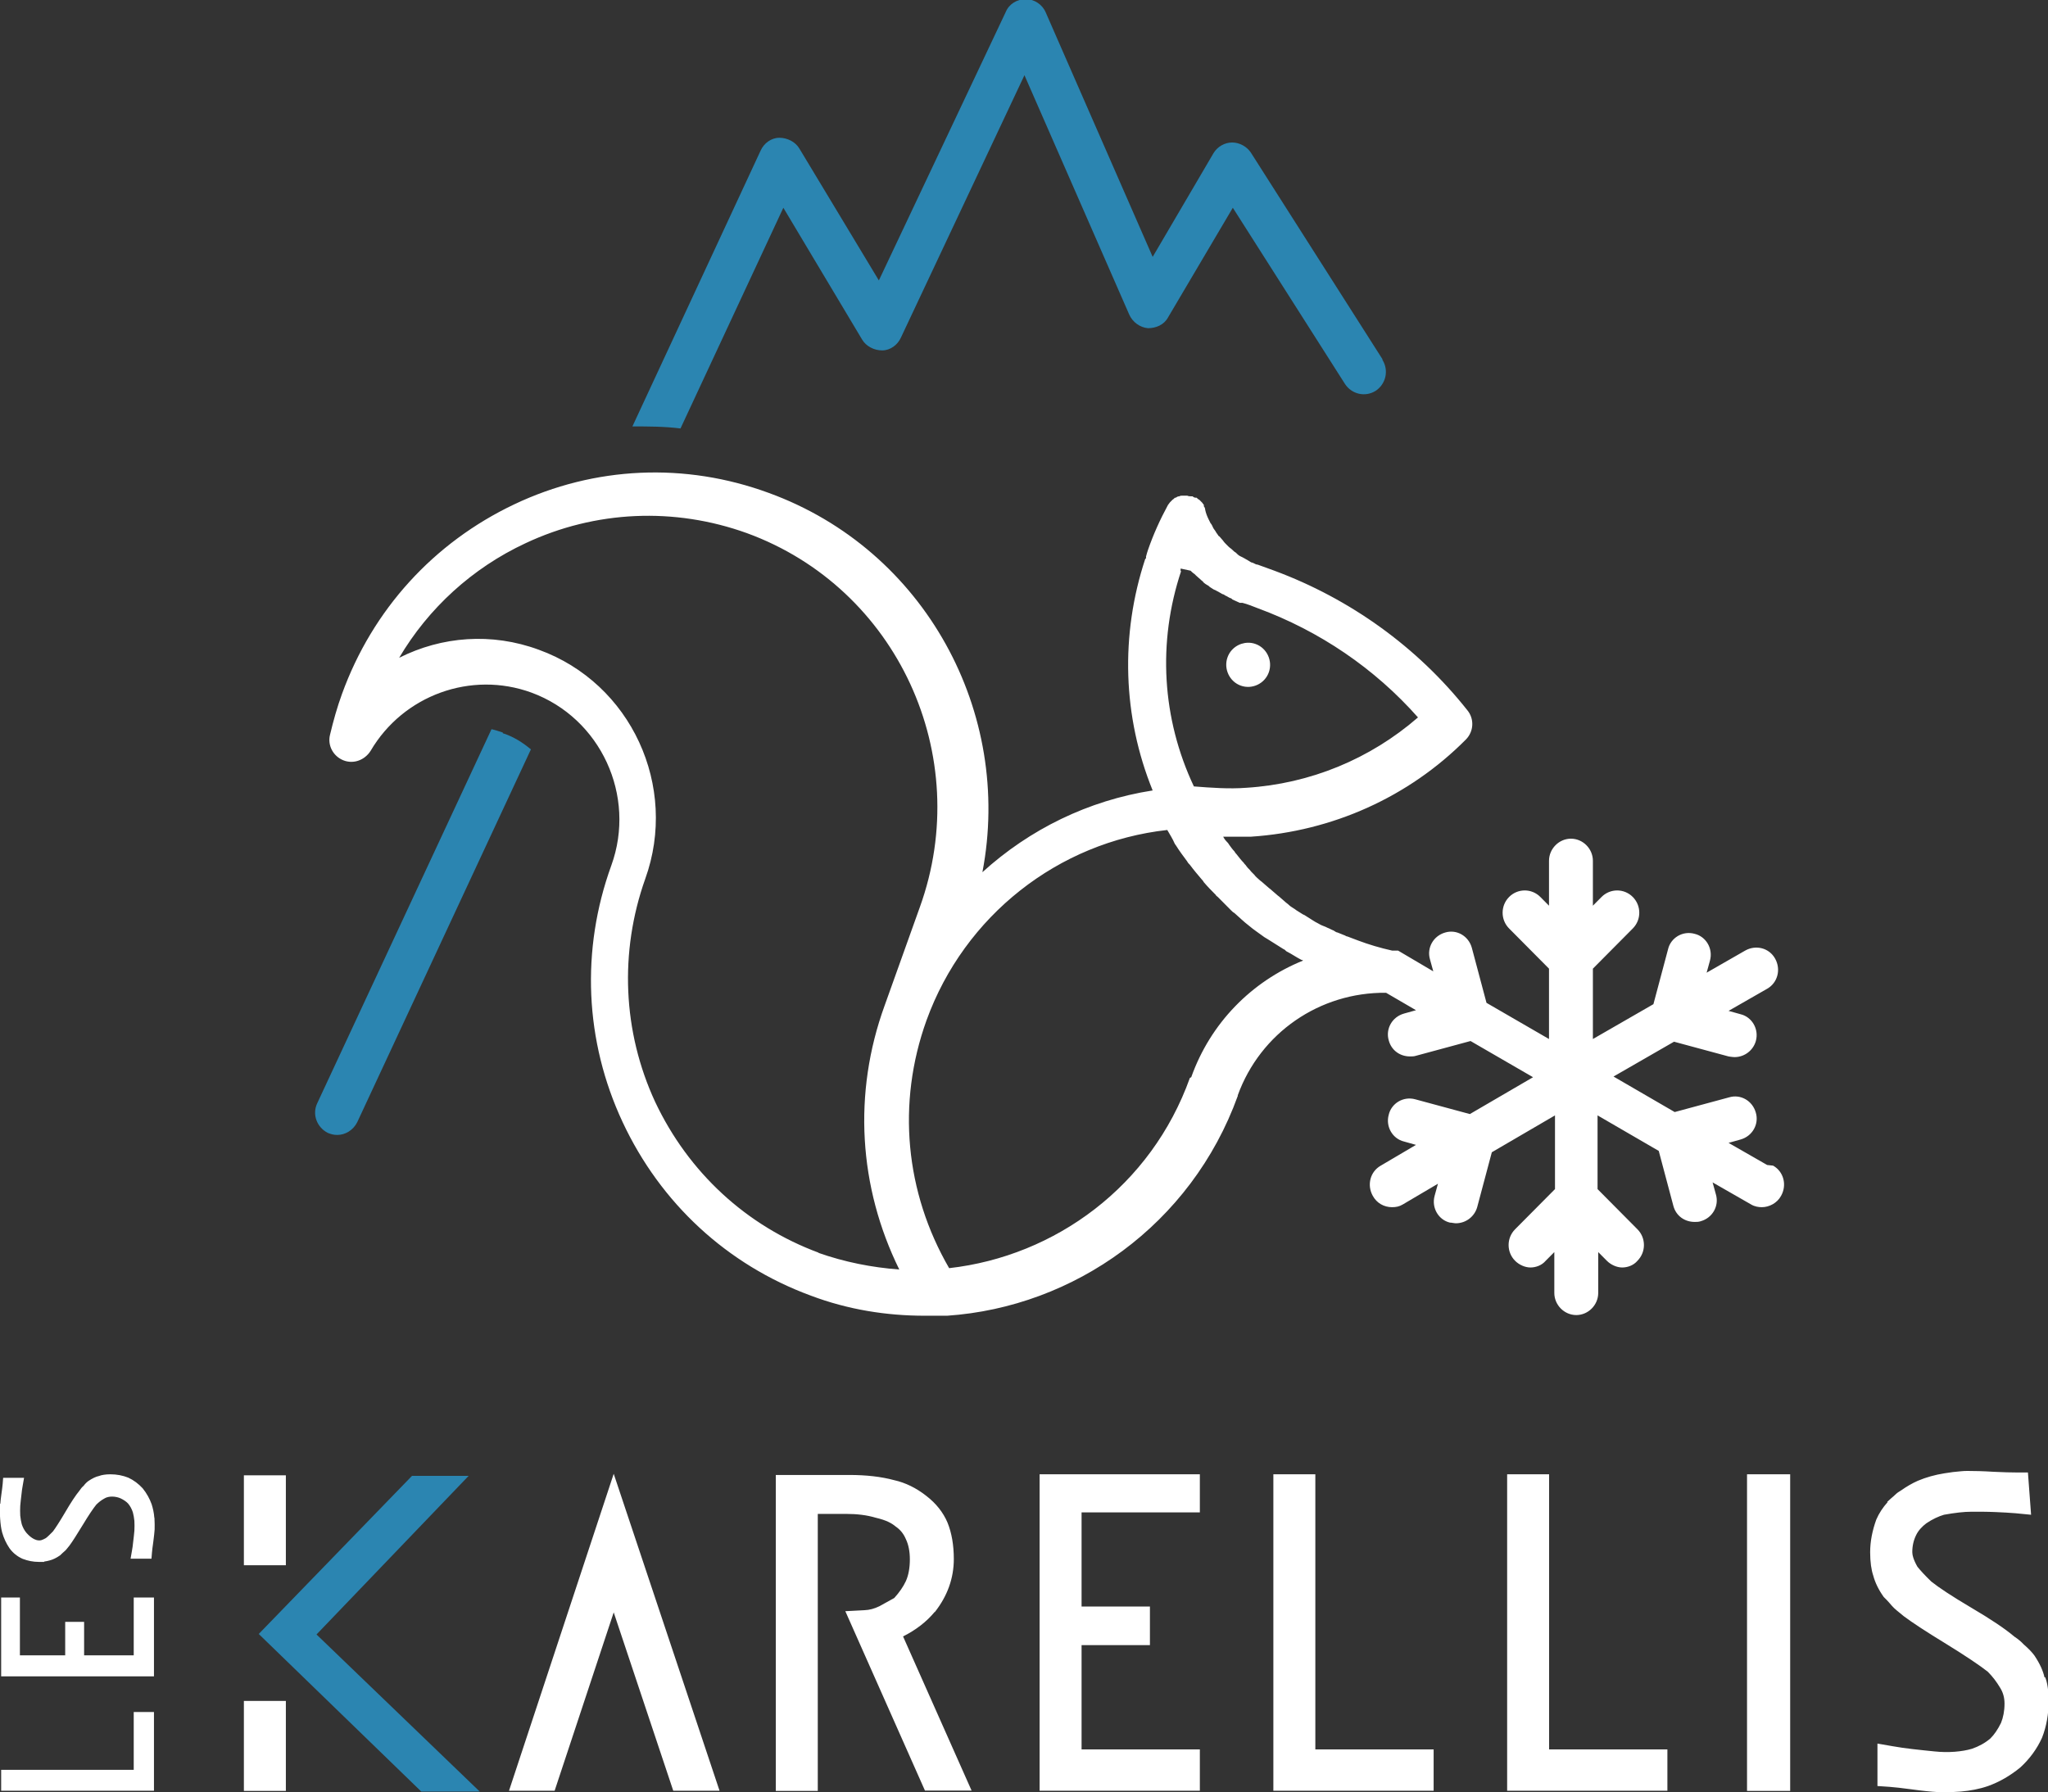 <?xml version="1.0" encoding="UTF-8" standalone="no"?>
<!-- Created with Inkscape (http://www.inkscape.org/) -->

<svg
   version="1.1"
   id="svg260"
   width="228.467"
   height="199.978"
   viewBox="0 0 228.467 199.978"
   xml:space="preserve"
   xmlns="http://www.w3.org/2000/svg"
   xmlns:svg="http://www.w3.org/2000/svg"><rect x="0" y="0" width="228.467" height="199.978" fill="#333333" stroke="none"/><defs
     id="defs264"><clipPath
       id="clip0_7493_850"><rect
         width="248.6"
         height="33"
         fill="#ffffff"
         transform="translate(0,0.458)"
         id="rect468"
         x="0"
         y="0" /></clipPath><clipPath
       clipPathUnits="userSpaceOnUse"
       id="clipPath1875"><g
         id="g1879"><rect
           width="840.468"
           height="111.567"
           fill="#ffffff"
           id="rect1877"
           x="-101.554"
           y="198.805"
           style="stroke-width:3.381" /></g></clipPath><clipPath
       clipPathUnits="userSpaceOnUse"
       id="clipPath1881"><g
         id="g1885"><rect
           width="840.468"
           height="111.567"
           fill="#ffffff"
           id="rect1883"
           x="-101.554"
           y="198.805"
           style="stroke-width:3.381" /></g></clipPath><clipPath
       clipPathUnits="userSpaceOnUse"
       id="clipPath1887"><g
         id="g1891"><rect
           width="840.468"
           height="111.567"
           fill="#ffffff"
           id="rect1889"
           x="-101.554"
           y="198.805"
           style="stroke-width:3.381" /></g></clipPath><clipPath
       clipPathUnits="userSpaceOnUse"
       id="clipPath1893"><g
         id="g1897"><rect
           width="840.468"
           height="111.567"
           fill="#ffffff"
           id="rect1895"
           x="-101.554"
           y="198.805"
           style="stroke-width:3.381" /></g></clipPath><clipPath
       clipPathUnits="userSpaceOnUse"
       id="clipPath1899"><g
         id="g1903"><rect
           width="840.468"
           height="111.567"
           fill="#ffffff"
           id="rect1901"
           x="-101.554"
           y="198.805"
           style="stroke-width:3.381" /></g></clipPath><clipPath
       clipPathUnits="userSpaceOnUse"
       id="clipPath1905"><g
         id="g1909"><rect
           width="840.468"
           height="111.567"
           fill="#ffffff"
           id="rect1907"
           x="-101.554"
           y="198.805"
           style="stroke-width:3.381" /></g></clipPath><clipPath
       clipPathUnits="userSpaceOnUse"
       id="clipPath1911"><g
         id="g1915"><rect
           width="840.468"
           height="111.567"
           fill="#ffffff"
           id="rect1913"
           x="-101.554"
           y="198.805"
           style="stroke-width:3.381" /></g></clipPath><clipPath
       clipPathUnits="userSpaceOnUse"
       id="clipPath1917"><g
         id="g1921"><rect
           width="840.468"
           height="111.567"
           fill="#ffffff"
           id="rect1919"
           x="-101.554"
           y="198.805"
           style="stroke-width:3.381" /></g></clipPath><clipPath
       clipPathUnits="userSpaceOnUse"
       id="clipPath1923"><g
         id="g1927"><rect
           width="840.468"
           height="111.567"
           fill="#ffffff"
           id="rect1925"
           x="-101.554"
           y="198.805"
           style="stroke-width:3.381" /></g></clipPath><clipPath
       clipPathUnits="userSpaceOnUse"
       id="clipPath1929"><g
         id="g1933"><rect
           width="840.468"
           height="111.567"
           fill="#ffffff"
           id="rect1931"
           x="-101.554"
           y="198.805"
           style="stroke-width:3.381" /></g></clipPath><clipPath
       clipPathUnits="userSpaceOnUse"
       id="clipPath1935"><g
         id="g1939"><rect
           width="840.468"
           height="111.567"
           fill="#ffffff"
           id="rect1937"
           x="-101.554"
           y="198.805"
           style="stroke-width:3.381" /></g></clipPath><clipPath
       clipPathUnits="userSpaceOnUse"
       id="clipPath1941"><g
         id="g1945"><rect
           width="840.468"
           height="111.567"
           fill="#ffffff"
           id="rect1943"
           x="-101.554"
           y="198.805"
           style="stroke-width:3.381" /></g></clipPath><clipPath
       clipPathUnits="userSpaceOnUse"
       id="clipPath1947"><g
         id="g1951"><rect
           width="840.468"
           height="111.567"
           fill="#ffffff"
           id="rect1949"
           x="-101.554"
           y="198.805"
           style="stroke-width:3.381" /></g></clipPath><clipPath
       clipPathUnits="userSpaceOnUse"
       id="clipPath1953"><g
         id="g1957"><rect
           width="840.468"
           height="111.567"
           fill="#ffffff"
           id="rect1955"
           x="-101.554"
           y="198.805"
           style="stroke-width:3.381" /></g></clipPath><clipPath
       clipPathUnits="userSpaceOnUse"
       id="clipPath1959"><g
         id="g1963"><rect
           width="840.468"
           height="111.567"
           fill="#ffffff"
           id="rect1961"
           x="-101.554"
           y="198.805"
           style="stroke-width:3.381" /></g></clipPath><clipPath
       clipPathUnits="userSpaceOnUse"
       id="clipPath1965"><g
         id="g1969"><rect
           width="840.468"
           height="111.567"
           fill="#ffffff"
           id="rect1967"
           x="-101.554"
           y="198.805"
           style="stroke-width:3.381" /></g></clipPath><clipPath
       clipPathUnits="userSpaceOnUse"
       id="clipPath1971"><g
         id="g1975"><rect
           width="840.468"
           height="111.567"
           fill="#ffffff"
           id="rect1973"
           x="-101.554"
           y="198.805"
           style="stroke-width:3.381" /></g></clipPath><clipPath
       id="clip0_7493_850-2"><rect
         width="248.6"
         height="33"
         fill="white"
         transform="translate(0 0.458)"
         id="rect13480" /></clipPath></defs><g
     id="g266"
     transform="translate(-210.015,-80.378)"><path
       id="path2390"
       style="fill:#ffffff;fill-opacity:1;stroke-width:4.535"
       d="M 281.446 133.132 C 276.634 133.347 271.868 134.523 267.38 136.654 C 258.403 140.915 251.578 148.392 248.165 157.812 C 247.646 159.232 247.2 160.803 246.829 162.373 C 246.533 163.569 247.201 164.764 248.314 165.212 C 249.426 165.661 250.687 165.212 251.355 164.165 C 254.99 157.96 262.557 155.194 269.308 157.662 C 277.023 160.502 281.029 169.175 278.21 176.951 C 274.797 186.37 275.243 196.538 279.472 205.583 C 283.701 214.63 291.12 221.508 300.468 224.947 C 304.622 226.516 308.925 227.189 313.154 227.189 L 315.378 227.189 L 315.675 227.189 C 329.845 226.217 342.902 217.021 348.095 202.667 L 348.095 202.593 C 350.618 195.64 357.221 191.079 364.64 191.154 L 367.978 193.099 L 366.644 193.472 C 365.308 193.846 364.566 195.191 364.937 196.462 C 365.233 197.584 366.199 198.257 367.312 198.257 C 367.534 198.257 367.755 198.258 367.978 198.183 L 374.062 196.537 L 381.036 200.576 L 373.987 204.687 L 367.904 203.042 C 366.568 202.669 365.233 203.49 364.937 204.761 C 364.566 206.107 365.382 207.452 366.644 207.751 L 367.978 208.126 L 364.046 210.443 C 362.859 211.115 362.488 212.61 363.155 213.806 C 363.6 214.629 364.418 215.078 365.308 215.078 C 365.753 215.078 366.124 215.003 366.495 214.779 L 370.427 212.46 L 370.056 213.806 C 369.685 215.152 370.5 216.499 371.761 216.798 C 371.984 216.798 372.208 216.873 372.431 216.873 C 373.543 216.873 374.507 216.124 374.804 215.078 L 376.437 208.949 L 383.484 204.835 L 383.484 213.06 L 379.032 217.544 C 378.068 218.516 378.068 220.086 379.032 221.058 C 379.477 221.507 380.146 221.806 380.739 221.806 C 381.333 221.806 382 221.581 382.445 221.058 L 383.409 220.087 L 383.409 224.648 C 383.409 225.994 384.523 227.115 385.859 227.115 C 387.194 227.115 388.306 225.994 388.306 224.648 L 388.306 220.087 L 389.271 221.058 C 389.716 221.507 390.383 221.806 390.976 221.806 C 391.569 221.806 392.238 221.581 392.683 221.058 C 393.647 220.086 393.647 218.516 392.683 217.544 L 388.232 213.06 L 388.232 204.835 L 395.058 208.798 L 396.689 214.929 C 396.986 216.05 397.951 216.722 399.064 216.722 C 399.286 216.722 399.509 216.723 399.732 216.648 C 401.067 216.274 401.808 214.929 401.437 213.658 L 401.066 212.312 L 405.37 214.779 C 405.741 215.003 406.185 215.078 406.556 215.078 C 407.372 215.078 408.263 214.629 408.708 213.806 C 409.376 212.61 409.005 211.115 407.818 210.443 L 407.15 210.369 L 402.847 207.902 L 404.183 207.527 C 405.518 207.153 406.26 205.807 405.89 204.537 C 405.519 203.191 404.182 202.444 402.921 202.818 L 396.837 204.462 L 390.013 200.499 L 396.763 196.613 L 402.847 198.257 C 402.847 198.257 403.292 198.332 403.515 198.332 C 404.628 198.332 405.593 197.583 405.89 196.537 C 406.26 195.191 405.444 193.845 404.183 193.546 L 402.847 193.173 L 407.15 190.707 C 408.337 190.034 408.708 188.537 408.04 187.341 C 407.373 186.145 405.89 185.772 404.702 186.445 L 400.4 188.912 L 400.771 187.566 C 401.142 186.22 400.325 184.875 399.064 184.576 C 397.728 184.202 396.393 185.024 396.097 186.294 L 394.464 192.425 L 387.712 196.314 L 387.712 188.462 L 392.163 183.978 C 393.128 183.006 393.128 181.436 392.163 180.464 C 391.199 179.492 389.642 179.492 388.677 180.464 L 387.712 181.437 L 387.712 176.427 C 387.712 175.082 386.6 173.96 385.265 173.96 C 383.93 173.96 382.816 175.082 382.816 176.427 L 382.816 181.437 L 381.851 180.464 C 380.887 179.492 379.329 179.492 378.364 180.464 C 377.4 181.436 377.4 183.006 378.364 183.978 L 382.816 188.462 L 382.816 196.314 L 375.843 192.277 L 374.21 186.146 C 373.84 184.8 372.505 184.053 371.243 184.427 C 369.908 184.801 369.165 186.146 369.536 187.417 L 369.907 188.763 L 365.976 186.445 L 365.902 186.445 L 365.753 186.445 L 365.605 186.445 L 365.382 186.445 L 365.308 186.445 C 363.973 186.145 362.712 185.772 361.525 185.324 C 361.154 185.174 360.708 185.024 360.337 184.874 C 360.189 184.874 360.04 184.726 359.966 184.726 C 359.743 184.652 359.447 184.502 359.224 184.427 C 359.075 184.427 358.927 184.277 358.779 184.203 C 358.556 184.128 358.335 183.979 358.112 183.904 C 357.964 183.829 357.815 183.754 357.593 183.679 C 357.37 183.604 357.148 183.455 356.999 183.38 C 356.851 183.306 356.702 183.231 356.48 183.082 C 356.257 182.932 356.108 182.856 355.886 182.707 C 355.737 182.632 355.589 182.482 355.366 182.408 C 355.144 182.258 354.995 182.184 354.773 182.035 C 354.624 181.96 354.476 181.811 354.327 181.736 C 354.105 181.586 353.957 181.51 353.808 181.361 C 353.659 181.211 353.511 181.137 353.362 180.988 C 353.214 180.838 352.993 180.688 352.845 180.539 C 352.697 180.389 352.548 180.315 352.4 180.165 C 352.251 180.016 352.028 179.865 351.88 179.716 C 351.731 179.567 351.583 179.493 351.435 179.343 C 351.286 179.194 351.064 179.044 350.915 178.894 C 350.767 178.745 350.618 178.671 350.47 178.521 C 350.321 178.371 350.099 178.222 349.95 177.998 C 349.802 177.848 349.728 177.772 349.579 177.623 C 349.431 177.398 349.208 177.249 349.06 177.025 C 348.985 176.876 348.837 176.801 348.763 176.652 C 348.466 176.353 348.245 176.053 347.948 175.679 C 347.875 175.605 347.8 175.53 347.726 175.38 C 347.504 175.156 347.354 174.931 347.132 174.632 C 347.058 174.483 346.91 174.334 346.835 174.259 C 346.687 174.11 346.538 173.885 346.464 173.736 L 349.579 173.736 C 358.63 173.138 367.162 169.325 373.542 162.896 C 374.432 161.999 374.507 160.579 373.691 159.607 C 368.127 152.579 360.634 147.196 352.177 144.056 C 351.583 143.832 350.915 143.607 350.321 143.382 C 350.099 143.382 349.95 143.234 349.728 143.16 C 349.579 143.16 349.431 143.01 349.282 142.935 C 349.134 142.86 348.912 142.711 348.763 142.636 C 348.615 142.561 348.468 142.486 348.32 142.412 C 348.171 142.337 348.023 142.186 347.874 142.037 C 347.725 141.962 347.577 141.813 347.503 141.738 C 347.355 141.588 347.206 141.514 347.058 141.365 C 346.909 141.215 346.835 141.141 346.687 140.992 C 346.538 140.842 346.464 140.692 346.316 140.542 C 346.167 140.393 346.093 140.242 345.945 140.167 C 345.87 140.018 345.722 139.87 345.648 139.72 C 345.574 139.571 345.425 139.42 345.351 139.271 C 345.276 139.121 345.202 138.897 345.054 138.748 C 344.979 138.598 344.906 138.45 344.831 138.3 C 344.683 138.001 344.535 137.627 344.46 137.253 C 344.46 137.104 344.386 136.953 344.312 136.878 L 344.312 136.73 C 344.312 136.655 344.163 136.58 344.163 136.505 L 344.089 136.431 C 344.015 136.356 343.869 136.207 343.794 136.132 C 343.72 136.132 343.571 135.982 343.497 135.908 L 343.347 135.908 C 343.273 135.908 343.126 135.832 343.052 135.757 L 342.904 135.757 C 342.755 135.757 342.606 135.758 342.458 135.683 L 342.087 135.683 L 341.939 135.683 C 341.79 135.683 341.716 135.682 341.568 135.757 C 341.419 135.757 341.27 135.833 341.196 135.908 L 341.122 135.908 C 341.048 135.908 340.974 136.058 340.825 136.132 L 340.751 136.207 C 340.677 136.281 340.602 136.356 340.529 136.431 C 340.454 136.506 340.38 136.655 340.306 136.73 C 339.416 138.375 338.674 140.018 338.081 141.738 C 338.007 141.962 337.933 142.187 337.859 142.486 L 337.859 142.71 L 337.784 142.71 C 334.966 151.233 335.262 160.354 338.601 168.578 C 331.404 169.699 324.876 172.914 319.609 177.699 C 323.021 159.906 313.226 141.739 295.792 135.384 C 291.118 133.665 286.259 132.917 281.446 133.132 z M 280.882 137.962 C 285.074 137.775 289.302 138.411 293.345 139.869 C 310.111 145.999 318.717 164.69 312.634 181.585 L 308.702 192.576 C 305.142 202.369 305.81 212.835 310.335 222.031 C 307.293 221.807 304.25 221.208 301.282 220.162 L 301.359 220.162 C 293.272 217.171 286.816 211.191 283.107 203.341 C 279.471 195.492 279.102 186.594 281.995 178.445 C 285.705 168.128 280.436 156.616 270.124 152.878 C 264.857 150.935 259.292 151.383 254.544 153.775 C 257.808 148.243 262.705 143.758 268.64 140.992 C 272.535 139.16 276.69 138.149 280.882 137.962 z M 341.716 143.832 L 341.79 143.832 L 342.829 144.056 C 342.829 144.056 343.126 144.354 343.275 144.429 C 343.275 144.429 343.349 144.505 343.423 144.58 C 343.646 144.804 343.867 144.953 344.089 145.177 C 344.089 145.177 344.237 145.253 344.237 145.328 C 344.386 145.477 344.609 145.626 344.757 145.701 C 344.831 145.701 344.906 145.851 345.054 145.925 C 345.202 146 345.351 146.149 345.573 146.224 C 345.647 146.224 345.796 146.373 345.87 146.373 C 346.019 146.447 346.242 146.599 346.39 146.673 C 346.464 146.673 346.613 146.747 346.687 146.822 C 346.909 146.896 347.058 147.046 347.28 147.121 C 347.354 147.121 347.429 147.196 347.503 147.271 C 347.8 147.421 348.023 147.495 348.32 147.644 L 348.394 147.644 L 348.614 147.644 C 349.208 147.794 349.728 148.017 350.321 148.242 C 357.221 150.784 363.378 154.972 368.2 160.429 C 362.859 165.064 356.182 167.83 349.06 168.279 C 347.131 168.428 345.129 168.278 343.2 168.128 C 339.64 160.578 339.12 152.055 341.79 144.056 L 341.716 144.13 L 341.716 143.832 z M 349.236 152.095 C 348.238 152.109 347.297 152.738 346.948 153.734 C 346.502 155.009 347.171 156.434 348.437 156.884 C 349.702 157.334 351.117 156.659 351.564 155.384 C 352.011 154.109 351.341 152.684 350.075 152.234 C 349.799 152.135 349.515 152.091 349.236 152.095 z M 340.232 172.988 C 340.529 173.511 340.825 173.961 341.048 174.484 C 341.048 174.484 341.122 174.634 341.196 174.708 C 341.567 175.306 342.013 175.903 342.458 176.501 C 342.532 176.651 342.607 176.727 342.755 176.876 C 343.2 177.474 343.644 177.998 344.089 178.521 C 344.163 178.596 344.237 178.671 344.312 178.82 C 344.757 179.343 345.203 179.791 345.648 180.24 C 345.648 180.315 345.796 180.389 345.87 180.464 C 346.39 180.988 346.835 181.437 347.355 181.96 C 347.429 182.035 347.577 182.184 347.726 182.259 C 348.245 182.708 348.763 183.231 349.357 183.679 C 349.876 184.128 350.47 184.5 351.064 184.949 C 351.212 185.024 351.286 185.099 351.435 185.173 C 352.028 185.547 352.622 185.921 353.216 186.294 C 353.29 186.294 353.437 186.444 353.511 186.519 C 354.105 186.818 354.625 187.193 355.218 187.492 C 355.218 187.492 355.366 187.491 355.366 187.566 C 349.654 189.883 345.055 194.52 342.904 200.576 L 342.755 200.65 C 338.452 212.686 327.768 220.537 315.898 221.882 C 311.001 213.434 310.038 203.49 313.376 194.22 C 317.605 182.557 328.065 174.333 340.232 172.988 z M 429.562 244.509 C 429.303 244.509 429.044 244.509 428.747 244.546 C 428.211 244.584 427.599 244.659 426.933 244.771 C 425.878 244.939 424.879 245.217 423.954 245.609 C 423.324 245.889 422.714 246.244 422.103 246.673 C 421.992 246.748 421.862 246.821 421.751 246.896 C 421.621 246.989 421.491 247.102 421.38 247.214 C 421.361 247.214 421.343 247.25 421.325 247.269 C 421.195 247.381 421.065 247.493 420.935 247.605 C 420.806 247.717 420.677 247.83 420.548 247.96 L 420.583 247.998 C 420.065 248.576 419.64 249.21 419.325 249.937 C 418.882 251.168 418.642 252.38 418.642 253.574 C 418.642 254.655 418.77 255.55 418.993 256.203 C 419.197 256.967 419.584 257.77 420.157 258.572 L 420.491 258.908 C 420.491 258.908 420.64 259.058 420.732 259.169 C 420.991 259.468 421.177 259.691 421.325 259.822 C 421.363 259.878 421.713 260.158 422.417 260.736 C 423.343 261.426 424.898 262.452 427.193 263.851 C 429.34 265.175 430.912 266.238 431.763 266.91 C 432.3 267.45 432.744 268.028 433.152 268.718 C 433.466 269.222 433.632 269.801 433.632 270.472 C 433.632 271.293 433.484 272.02 433.243 272.617 C 432.891 273.344 432.468 273.958 432.042 274.369 C 431.449 274.872 430.764 275.246 430.005 275.507 C 429.451 275.675 428.784 275.787 428.062 275.843 C 427.302 275.899 426.563 275.881 425.841 275.806 C 425.046 275.732 424.23 275.638 423.378 275.544 C 422.545 275.451 421.824 275.34 421.177 275.228 L 419.456 274.929 L 419.456 279.665 L 420.825 279.759 C 421.344 279.796 422.175 279.889 423.286 280.039 C 424.489 280.206 425.434 280.3 426.118 280.337 C 426.377 280.337 426.636 280.357 426.933 280.357 C 427.469 280.357 428.08 280.339 428.765 280.283 C 429.821 280.189 430.837 280.001 431.8 279.665 C 433.04 279.218 434.224 278.548 435.39 277.597 C 436.426 276.646 437.242 275.545 437.816 274.277 C 438.316 273.009 438.556 271.61 438.556 270.136 C 438.556 269.054 438.408 268.103 438.167 267.525 L 438.093 267.542 C 437.926 266.796 437.575 266.013 436.964 265.099 C 436.705 264.745 436.315 264.336 435.761 263.851 C 435.502 263.571 435.151 263.271 434.726 262.992 C 433.67 262.096 432.077 261.034 429.857 259.728 C 427.802 258.516 426.285 257.51 425.47 256.857 C 424.766 256.185 424.212 255.57 423.915 255.197 C 423.434 254.357 423.343 253.834 423.343 253.554 C 423.343 252.864 423.492 252.231 423.769 251.671 C 424.01 251.168 424.415 250.72 424.915 250.347 C 425.6 249.881 426.304 249.564 426.878 249.396 C 428.118 249.172 429.136 249.06 429.913 249.06 L 431.189 249.06 C 431.651 249.06 432.135 249.079 432.634 249.097 C 433.467 249.134 434.207 249.172 434.855 249.228 L 436.595 249.396 L 436.243 244.677 L 434.872 244.677 C 434.354 244.677 433.521 244.659 432.411 244.603 C 431.209 244.528 430.246 244.509 429.562 244.509 z M 278.478 244.826 L 266.798 280.189 L 271.888 280.189 L 278.478 260.289 L 285.12 280.189 L 290.284 280.189 L 278.478 244.826 z M 222.323 244.882 C 221.805 244.882 221.341 244.958 221.064 245.07 C 220.712 245.144 220.324 245.33 219.88 245.628 C 219.695 245.759 219.491 245.964 219.343 246.169 C 219.176 246.3 219.011 246.506 218.862 246.73 C 218.437 247.252 217.918 248.035 217.288 249.117 C 216.696 250.124 216.215 250.87 215.919 251.261 C 215.586 251.597 215.307 251.877 215.122 252.007 C 214.919 252.119 214.754 252.195 214.624 252.232 C 213.865 252.418 213.161 251.634 212.976 251.429 C 212.735 251.149 212.55 250.795 212.439 250.441 C 212.365 250.161 212.31 249.844 212.273 249.49 C 212.254 249.117 212.254 248.762 212.273 248.408 C 212.31 248.016 212.346 247.624 212.402 247.195 C 212.439 246.784 212.495 246.431 212.55 246.132 L 212.698 245.275 L 210.366 245.275 L 210.312 245.964 C 210.293 246.225 210.237 246.617 210.163 247.158 C 210.108 247.549 210.07 247.886 210.052 248.165 L 210.015 248.165 L 210.015 249.097 L 210.015 249.322 C 210.015 249.49 210.014 249.657 210.032 249.843 C 210.07 250.384 210.126 250.888 210.255 251.373 C 210.44 252.025 210.718 252.604 211.07 253.126 C 211.458 253.667 211.958 254.059 212.55 254.32 C 213.142 254.544 213.734 254.656 214.308 254.656 L 214.679 254.656 L 214.939 254.656 L 214.939 254.619 C 215.179 254.581 215.401 254.544 215.568 254.488 C 215.938 254.395 216.307 254.209 216.714 253.929 L 217.011 253.648 C 217.159 253.517 217.27 253.425 217.325 253.369 C 217.344 253.35 217.493 253.182 217.771 252.828 C 218.104 252.38 218.584 251.617 219.269 250.498 C 219.898 249.453 220.416 248.687 220.749 248.277 C 221.008 248.016 221.287 247.791 221.62 247.605 C 222.157 247.251 222.97 247.344 223.47 247.568 C 223.822 247.736 224.119 247.941 224.304 248.146 C 224.544 248.426 224.728 248.78 224.839 249.134 C 224.913 249.414 224.97 249.731 225.007 250.085 C 225.026 250.458 225.026 250.813 225.007 251.167 C 224.97 251.559 224.932 251.951 224.876 252.38 C 224.839 252.791 224.785 253.144 224.73 253.443 L 224.581 254.302 L 226.913 254.302 L 226.968 253.611 C 226.986 253.35 227.042 252.958 227.116 252.417 C 227.19 251.821 227.246 251.372 227.265 251.037 C 227.283 250.682 227.264 250.255 227.245 249.751 L 227.228 249.712 C 227.191 249.19 227.079 248.688 226.931 248.222 C 226.709 247.607 226.395 247.027 225.933 246.449 C 225.47 245.945 224.932 245.535 224.321 245.255 C 223.711 245.013 223.045 244.882 222.323 244.882 z M 325.989 244.882 L 325.989 280.189 L 343.866 280.189 L 343.866 275.582 L 330.671 275.582 L 330.671 263.945 L 338.296 263.945 L 338.296 259.636 L 330.671 259.636 L 330.671 249.134 L 343.866 249.134 L 343.866 244.882 L 325.989 244.882 z M 352.066 244.882 L 352.066 280.189 L 369.946 280.189 L 369.946 275.582 L 356.749 275.582 L 356.749 244.882 L 352.066 244.882 z M 378.146 244.882 L 378.146 280.189 L 396.023 280.189 L 396.023 275.582 L 382.827 275.582 L 382.827 244.882 L 378.146 244.882 z M 404.907 244.882 L 404.907 280.208 L 409.72 280.208 L 409.72 244.882 L 404.907 244.882 z M 296.56 244.957 L 296.56 280.208 L 301.243 280.208 L 301.243 249.302 L 304.407 249.302 C 305.629 249.302 306.721 249.433 307.72 249.732 C 308.923 250.012 309.498 250.348 309.923 250.703 C 310.441 251.057 310.812 251.503 311.071 252.119 C 311.367 252.734 311.515 253.5 311.515 254.376 C 311.515 255.309 311.367 256.147 311.071 256.8 C 310.775 257.434 310.348 258.051 309.775 258.685 C 308.701 259.282 308.146 259.58 308.128 259.599 C 307.554 259.879 306.998 260.028 306.443 260.046 L 304.316 260.158 L 313.198 280.171 L 318.4 280.171 L 310.757 262.974 C 312.2 262.247 313.383 261.332 314.29 260.232 L 314.29 260.269 C 315.715 258.46 316.419 256.466 316.419 254.339 C 316.419 252.773 316.179 251.411 315.716 250.273 C 315.235 249.135 314.439 248.128 313.347 247.289 C 312.236 246.412 311.016 245.814 309.757 245.535 C 308.313 245.143 306.628 244.957 304.759 244.957 L 296.56 244.957 z M 237.222 244.994 L 237.222 255.029 L 241.905 255.029 L 241.905 244.994 L 237.222 244.994 z M 210.144 258.628 L 210.144 267.431 L 227.191 267.431 L 227.191 258.628 L 224.933 258.628 L 224.933 265.082 L 219.398 265.082 L 219.398 261.351 L 217.288 261.351 L 217.288 265.082 L 212.236 265.082 L 212.236 258.628 L 210.144 258.628 z M 237.222 270.173 L 237.222 280.208 L 241.905 280.208 L 241.905 270.173 L 237.222 270.173 z M 224.933 271.404 L 224.933 277.857 L 210.144 277.857 L 210.144 280.189 L 227.191 280.189 L 227.191 278.958 L 227.191 277.857 L 227.191 271.404 L 224.933 271.404 z " /><path
       id="path787"
       style="fill:#2998cf;fill-opacity:0.808;stroke-width:3.381"
       d="M 397.814 -291.715 C 394.922 -291.715 392.256 -290.144 391.143 -287.455 L 348.887 -198.033 L 322.421 -241.959 C 321.088 -244.2 318.414 -245.548 315.745 -245.548 C 313.076 -245.548 310.631 -243.753 309.519 -241.288 L 266.818 -149.404 C 272.156 -149.404 277.494 -149.4 282.832 -148.727 L 317.082 -222.24 L 343.325 -178.314 C 344.66 -176.073 347.328 -174.725 349.995 -174.725 C 352.664 -174.725 355.116 -176.52 356.228 -178.985 L 397.37 -266.388 L 432.285 -186.607 C 433.398 -184.142 435.843 -182.349 438.512 -182.125 C 441.181 -182.125 443.849 -183.243 445.182 -185.708 L 466.757 -222.24 L 504.124 -163.521 C 506.348 -160.16 510.795 -159.039 514.354 -161.28 C 517.689 -163.52 518.8 -168 516.577 -171.586 L 516.577 -171.813 L 472.762 -240.617 C 471.428 -242.634 468.983 -243.978 466.535 -243.978 C 464.089 -243.978 461.644 -242.636 460.309 -240.395 L 440.07 -205.877 L 404.484 -287.233 C 403.372 -289.922 400.704 -291.715 397.814 -291.715 z M 219.893 -48.556 L 161.851 76.055 C 160.071 79.864 161.846 84.124 165.405 85.917 C 166.517 86.364 167.409 86.588 168.521 86.588 C 171.19 86.588 173.857 85.017 175.191 82.328 L 233.018 -41.834 C 230.349 -44.076 227.233 -46.088 223.675 -47.208 L 223.675 -47.436 C 222.34 -47.885 221.005 -48.332 219.893 -48.556 z M 193.422 200.14 L 142.383 252.802 L 196.521 305.3 L 215.983 305.3 L 161.623 252.971 L 212.283 200.14 L 193.422 200.14 z "
       transform="matrix(0.335,0,0,0.335,191.18,178.01)" /></g></svg>
